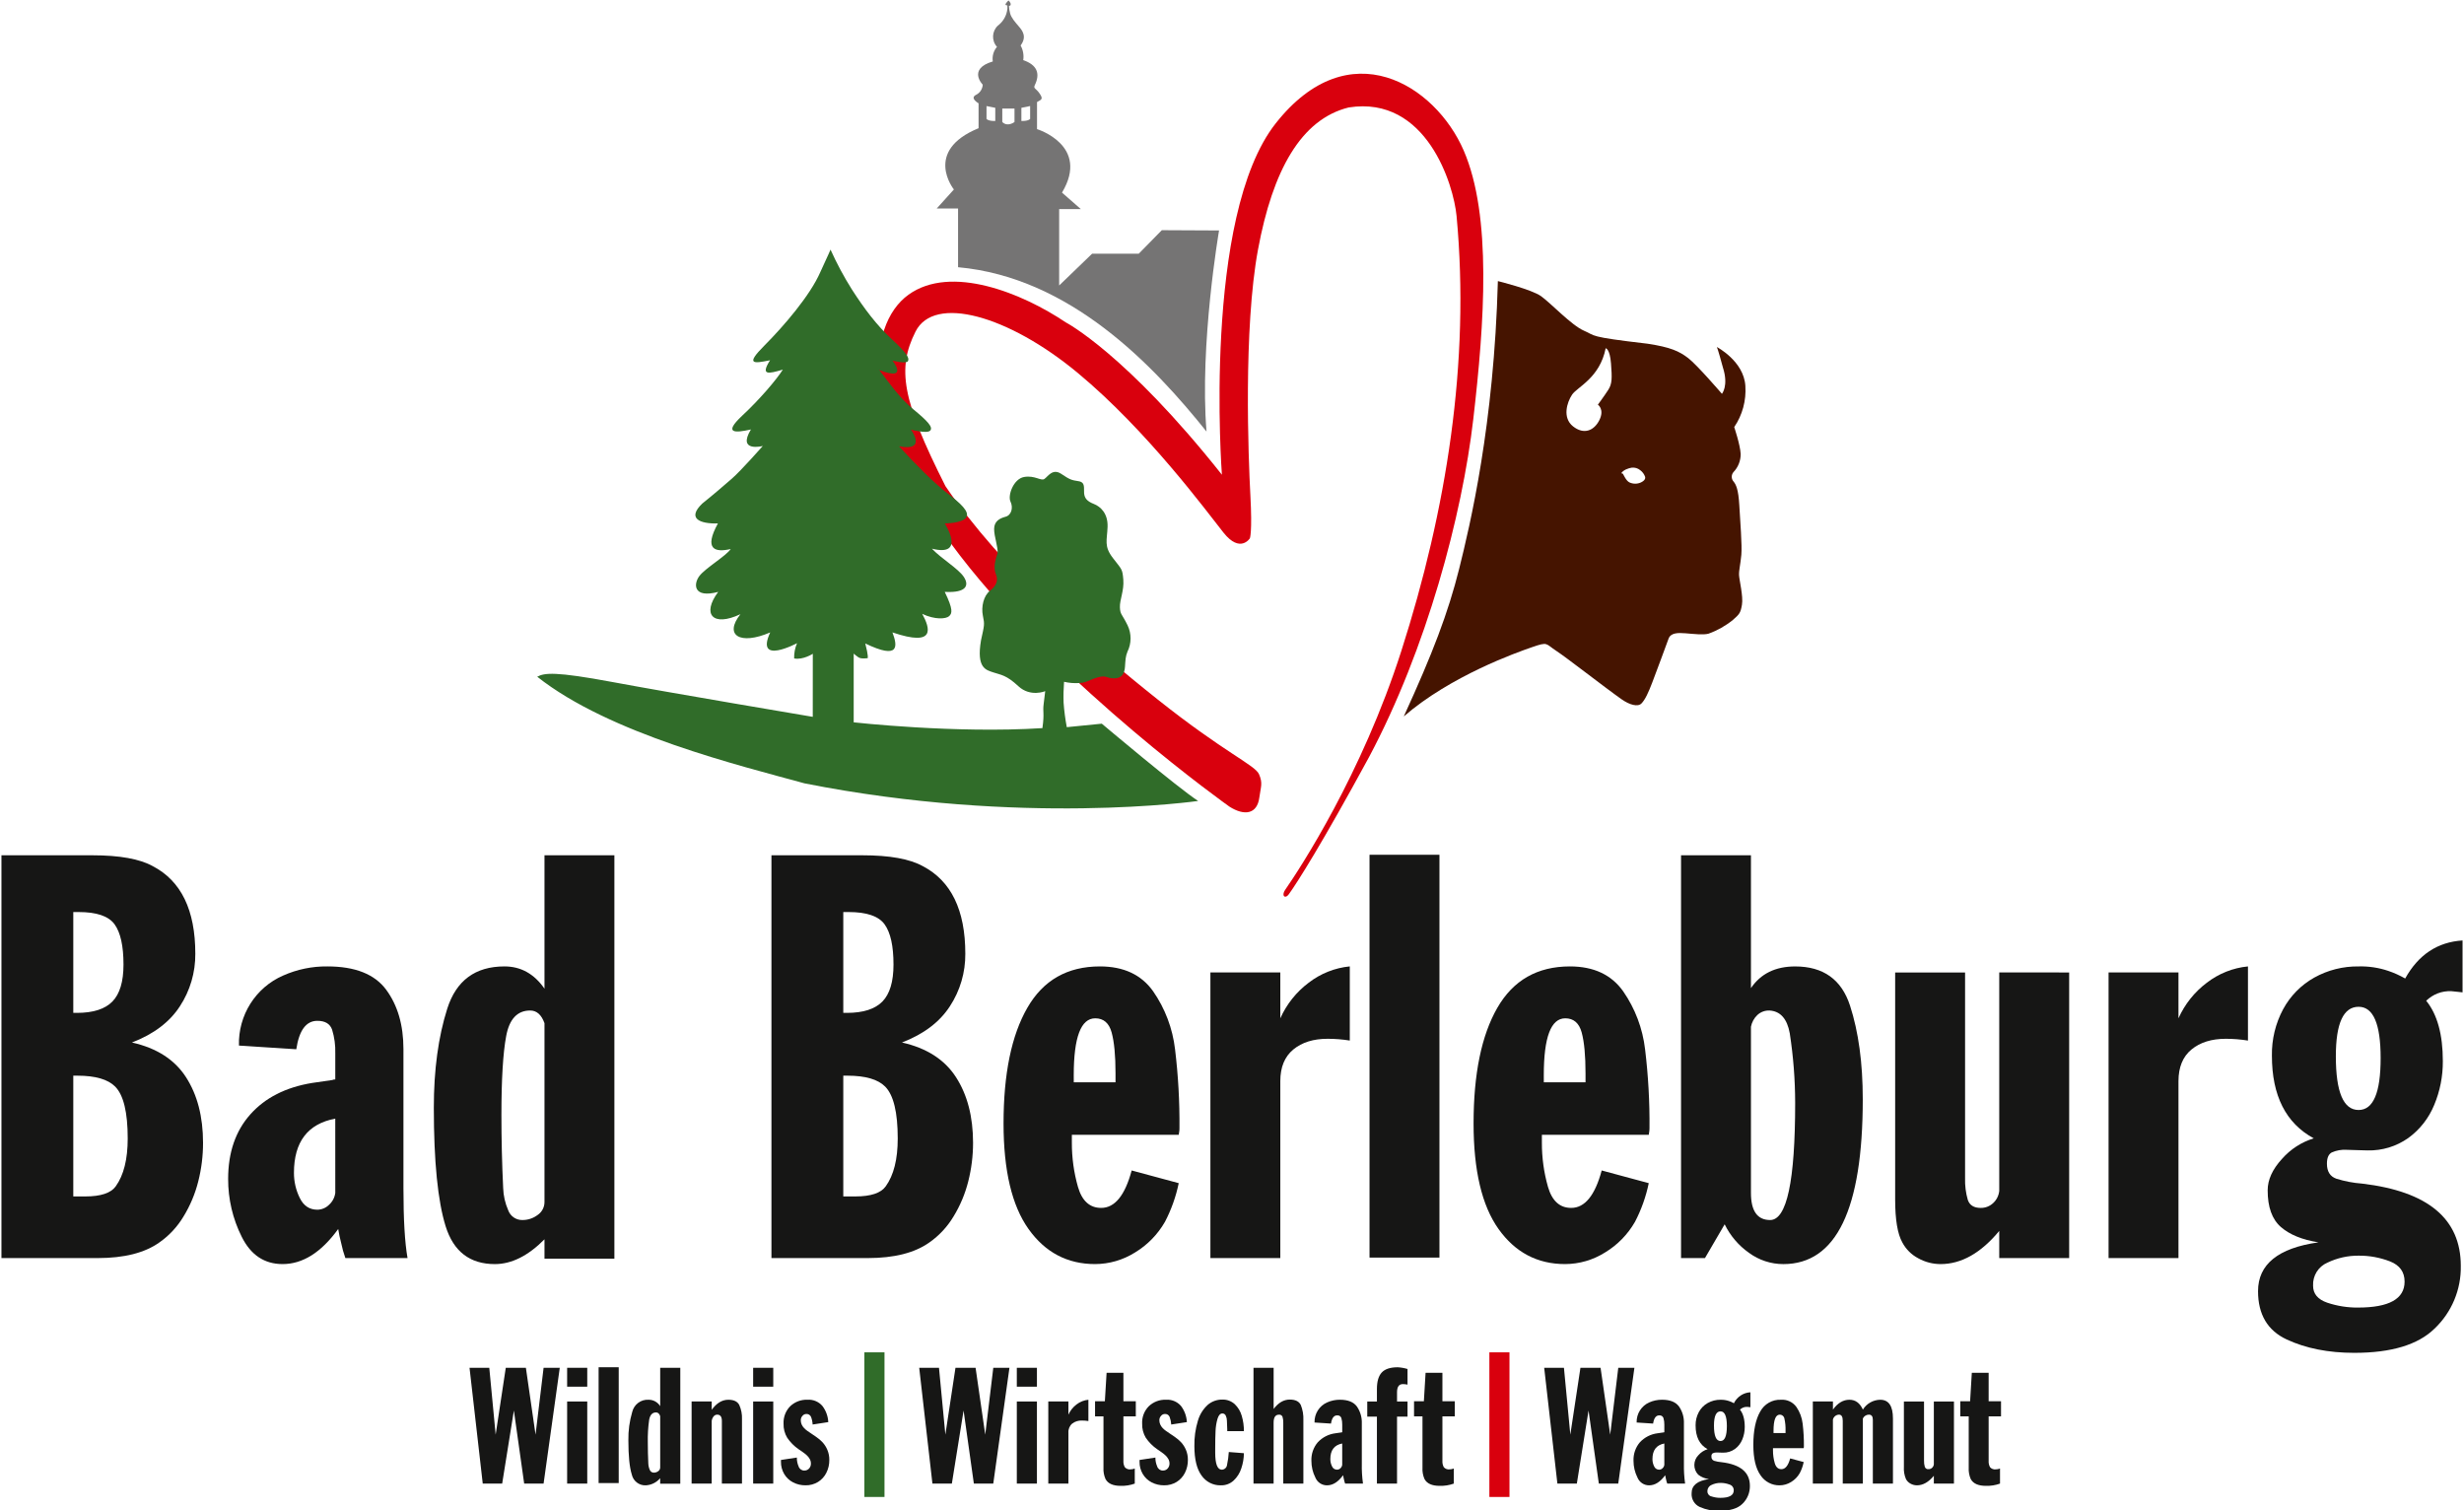 <svg width="124" height="76" xmlns="http://www.w3.org/2000/svg" xmlns:xlink="http://www.w3.org/1999/xlink" xml:space="preserve" overflow="hidden"><defs><clipPath id="clip0"><rect x="72" y="146" width="124" height="76"/></clipPath></defs><g clip-path="url(#clip0)" transform="translate(-72 -146)"><path d="M35.229 96.233C35.12 97.073 34.476 97.167 33.723 96.693 33.723 96.693 25.333 90.806 20.17 84.191 15.007 77.575 15.429 72.719 17.57 71.188 19.71 69.658 23.306 71.112 25.486 72.565 25.486 72.565 28.507 74.114 33.344 80.156 33.344 80.156 32.356 67.288 36.053 62.648 39.749 58.008 44.083 60.736 45.511 63.999 46.939 67.263 46.556 72.591 45.995 77.384 45.434 82.177 43.65 88.83 40.743 94.234 38.364 98.566 37.136 100.475 36.714 101.055 36.58 101.241 36.479 101.163 36.479 101.163 36.479 101.163 36.366 101.069 36.541 100.819 37.275 99.77 40.383 95.086 42.375 88.932 44.644 81.921 45.842 74.553 45.153 67.263 45.009 65.731 43.649 61.245 39.724 61.857 37.327 62.444 35.899 64.987 35.16 68.941 34.421 72.895 34.676 79.321 34.777 81.182 34.878 83.044 34.752 83.323 34.752 83.323 34.752 83.323 34.267 84.089 33.426 83.043 32.585 81.997 29.6 77.97 26.096 75.089 22.591 72.208 18.862 71.18 17.926 73.024 16.99 74.869 17.237 76.415 19.43 80.723 22.286 84.879 26.747 88.703 30.113 91.355 33.478 94.006 35.007 94.618 35.211 95.076 35.415 95.535 35.297 95.707 35.229 96.233" fill="#D9000D" transform="matrix(1 0 0 1.01 100.148 88.932)"/><path d="M41.245 85.447C41.245 85.447 45.096 88.663 46.094 89.297 46.094 89.297 37.2 90.564 26.283 88.42 23.067 87.543 16.463 85.958 12.832 83.107 13.198 82.913 13.734 82.839 16.635 83.375 19.535 83.911 26.699 85.106 26.699 85.106L26.701 81.964C26.701 81.964 26.212 82.282 25.762 82.197 25.754 81.935 25.804 81.675 25.909 81.436 25.909 81.436 23.781 82.561 24.558 80.9 23.027 81.552 22.22 81.04 23.059 79.991 21.661 80.643 21.103 79.991 21.94 78.881 20.674 79.214 20.691 78.484 20.993 78.089 21.296 77.693 22.344 77.087 22.569 76.745 21.785 76.923 21.202 76.776 21.925 75.471 20.993 75.494 20.364 75.214 21.141 74.477 21.708 74.027 22.173 73.63 22.632 73.235 23.09 72.839 24.185 71.611 24.185 71.611 24.185 71.611 22.881 71.945 23.587 70.788 22.779 70.967 22.189 70.998 23.136 70.112 24.014 69.305 24.859 68.326 25.194 67.806 24.472 68.016 24.052 68.117 24.55 67.34 23.703 67.51 23.299 67.565 24.27 66.602 25.24 65.639 26.561 64.117 27.073 62.96 27.524 61.997 27.593 61.827 27.593 61.827 27.906 62.516 28.267 63.183 28.674 63.822 29.295 64.777 29.916 65.593 30.669 66.284 31.422 66.976 31.57 67.216 31.492 67.378 31.415 67.541 30.708 67.355 30.708 67.355 30.708 67.355 31.57 68.404 30.048 67.829 30.569 68.497 31.058 69.211 31.773 69.794 32.487 70.377 32.759 70.672 32.611 70.842 32.462 71.013 31.64 70.796 31.64 70.796 31.64 70.796 32.479 71.898 31.042 71.627 31.842 72.504 32.852 73.498 33.48 73.972 34.109 74.445 34.629 74.896 34.413 75.183 34.196 75.47 33.341 75.47 33.341 75.47 33.341 75.47 34.443 77.155 32.696 76.728 33.162 77.218 34.016 77.716 34.296 78.127 34.576 78.539 34.46 78.942 33.341 78.88 33.776 79.766 33.714 79.952 33.559 80.091 33.403 80.231 32.852 80.278 32.207 79.975 32.596 80.674 32.922 81.645 30.709 80.899 30.965 81.575 31.081 82.281 29.341 81.45 29.512 82.095 29.464 82.181 29.464 82.181 29.464 82.181 29.14 82.236 29 82.142 28.915 82.086 28.835 82.023 28.759 81.956L28.759 85.38C28.759 85.38 33.869 85.947 38.256 85.668 38.366 84.899 38.264 84.876 38.319 84.464 38.373 84.052 38.397 83.827 38.397 83.827 38.397 83.827 37.651 84.138 37.045 83.579 36.44 83.019 36.168 83.019 35.795 82.895 35.423 82.77 34.925 82.693 35.166 81.295 35.337 80.518 35.353 80.51 35.26 80.067 35.167 79.624 35.298 79.074 35.609 78.833 35.92 78.592 36.051 78.328 35.92 78.01 35.789 77.692 35.858 77.373 35.998 76.945 36.036 76.674 35.826 76.132 35.826 75.747 35.826 75.362 36.106 75.214 36.401 75.136 36.697 75.059 36.797 74.685 36.65 74.382 36.502 74.08 36.797 73.249 37.334 73.156 37.87 73.063 38.18 73.365 38.351 73.257 38.523 73.149 38.762 72.706 39.205 73.001 39.648 73.295 39.718 73.311 40.075 73.366 40.431 73.42 40.331 73.715 40.354 73.964 40.377 74.212 40.502 74.367 40.844 74.499 41.185 74.632 41.558 74.973 41.535 75.641 41.512 76.309 41.341 76.596 41.799 77.187 42.256 77.777 42.281 77.723 42.327 78.266 42.374 78.809 42.141 79.276 42.156 79.648 42.171 80.021 42.257 79.966 42.544 80.549 42.744 80.964 42.742 81.448 42.536 81.861 42.436 82.102 42.436 82.273 42.412 82.607 42.389 82.941 42.265 83.189 41.861 83.189 41.457 83.189 41.489 83.011 41.03 83.143 40.572 83.275 40.518 83.399 40.091 83.423 39.84 83.438 39.59 83.416 39.345 83.36 39.318 83.707 39.31 84.054 39.322 84.401 39.352 84.811 39.406 85.218 39.483 85.621Z" fill="#306C29" transform="matrix(1 0 0 1.01 86.203 96.116)"/><path d="M32.016 82.965C31.157 82.366 29.25 80.887 28.709 80.538 28.168 80.188 28.317 80.082 27.511 80.358 26.706 80.633 23.41 81.788 21.046 83.812 22.498 80.675 23.282 78.64 23.833 76.457 24.383 74.274 25.587 69.28 25.781 62.122 25.781 62.122 27.465 62.533 27.949 62.87 28.433 63.208 29.491 64.33 30.11 64.592 30.729 64.853 30.269 64.891 33.316 65.242 34.456 65.414 34.903 65.611 35.362 65.961 35.821 66.312 37.057 67.739 37.057 67.739 37.057 67.739 37.401 67.338 37.108 66.433 36.846 65.476 36.802 65.407 36.802 65.407 36.802 65.407 38.16 66.108 38.236 67.345 38.285 68.072 38.088 68.795 37.675 69.396 37.675 69.396 37.975 70.276 38 70.735 38.003 71.075 37.87 71.403 37.631 71.646 37.52 71.783 37.525 71.981 37.643 72.111 37.765 72.258 37.886 72.501 37.931 73.291 37.975 74.081 38.077 75.285 38.033 75.763 37.989 76.241 37.905 76.535 37.918 76.777 37.931 77.02 38.135 77.835 38.065 78.243 37.995 78.651 37.944 78.715 37.606 79.007 37.239 79.301 36.825 79.532 36.382 79.689 36.127 79.76 35.63 79.703 35.228 79.67 34.827 79.638 34.476 79.645 34.368 79.945 34.259 80.245 33.75 81.608 33.552 82.118 33.355 82.627 33.196 82.972 33.01 83.163 32.825 83.355 32.404 83.234 32.017 82.964M31.988 71.701C32.02 71.692 32.055 71.703 32.077 71.729 32.106 71.772 32.237 72.078 32.404 72.153 32.588 72.237 32.799 72.237 32.982 72.153 33.181 72.057 33.205 71.957 33.195 71.885 33.149 71.748 33.062 71.628 32.944 71.543 32.824 71.445 32.668 71.4 32.514 71.419 32.378 71.438 32.086 71.526 31.988 71.701M29.515 67.781C29.257 68.164 29.017 68.929 29.562 69.359 30.108 69.789 30.623 69.579 30.891 69.044 31.159 68.51 30.814 68.279 30.814 68.279 30.814 68.279 31.149 67.83 31.34 67.534 31.531 67.237 31.532 66.96 31.474 66.224 31.417 65.487 31.206 65.468 31.206 65.468 30.91 66.951 29.773 67.399 29.514 67.782" fill="#451400" transform="matrix(1 0 0 1.01 121.599 97.402)"/><path d="M30.827 70.948C30.827 70.948 29.838 76.631 30.196 80.968 27.522 77.662 23.334 73.284 17.692 72.779L17.692 69.853 16.619 69.853 17.482 68.906C17.482 68.906 15.924 66.99 18.724 65.853L18.724 64.612C18.724 64.612 18.261 64.359 18.598 64.19 18.794 64.095 18.922 63.901 18.934 63.684 18.934 63.684 18.156 62.906 19.44 62.527 19.4 62.265 19.477 61.999 19.651 61.8 19.371 61.496 19.391 61.022 19.695 60.742 19.714 60.725 19.734 60.708 19.755 60.693 19.993 60.494 20.144 60.209 20.174 59.9L20.174 59.734C20.174 59.734 20.036 59.74 20.093 59.648 20.132 59.588 20.178 59.534 20.231 59.487 20.277 59.526 20.312 59.575 20.334 59.631 20.352 59.699 20.334 59.746 20.294 59.751L20.254 59.757C20.259 59.883 20.278 60.008 20.312 60.13 20.369 60.349 20.559 60.561 20.742 60.773 20.926 60.984 21.173 61.289 20.84 61.731 20.964 61.953 21.011 62.209 20.972 62.461 21.661 62.696 21.844 63.121 21.552 63.712 21.472 63.889 21.609 63.85 21.804 64.136 22 64.423 21.867 64.429 21.666 64.55L21.666 65.899C21.666 65.899 24.347 66.709 22.923 69.062L23.871 69.883 22.78 69.883 22.78 73.689 24.439 72.105 26.786 72.105 27.946 70.934ZM19.124 65.392C19.244 65.511 19.565 65.493 19.565 65.493L19.565 64.837C19.377 64.8 19.124 64.75 19.124 64.75ZM21.319 64.749C21.319 64.749 21.066 64.8 20.879 64.837L20.879 65.493C20.879 65.493 21.2 65.511 21.319 65.392ZM19.918 65.544C20.186 65.811 20.532 65.544 20.532 65.544L20.532 64.873 19.918 64.873Z" fill="#757474" transform="matrix(1 0 0 1.01 102.522 85.94)"/><path d="M7.754 87.581 7.754 67.512 12.328 67.512C13.7 67.512 14.715 67.693 15.372 68.055 16.797 68.79 17.51 70.244 17.51 72.418 17.518 73.347 17.248 74.258 16.735 75.033 16.218 75.822 15.414 76.424 14.321 76.84 15.562 77.115 16.468 77.69 17.04 78.567 17.612 79.444 17.898 80.533 17.899 81.836 17.9 82.486 17.819 83.134 17.657 83.764 17.5 84.382 17.25 84.972 16.914 85.513 16.605 86.023 16.192 86.463 15.701 86.802 14.966 87.321 13.932 87.581 12.599 87.581ZM11.369 75.364 11.552 75.364C12.37 75.364 12.965 75.175 13.337 74.799 13.71 74.421 13.896 73.807 13.896 72.955 13.896 72.029 13.746 71.362 13.448 70.953 13.149 70.544 12.546 70.34 11.64 70.34L11.369 70.34ZM11.369 84.51 11.971 84.51C12.754 84.51 13.266 84.341 13.507 84.003 13.908 83.45 14.108 82.657 14.108 81.623 14.108 80.32 13.898 79.458 13.477 79.037 13.114 78.675 12.482 78.494 11.581 78.493L11.369 78.493Z" fill="#161615" transform="matrix(1 0 0 1.01 64.319 120.853)"/><path d="M18.931 83.085 15.802 83.085C15.714 82.842 15.644 82.593 15.592 82.34 15.53 82.109 15.48 81.874 15.442 81.638 14.59 82.804 13.657 83.387 12.643 83.386 11.727 83.386 11.042 82.933 10.586 82.025 10.134 81.132 9.9 80.144 9.903 79.143 9.903 77.826 10.275 76.754 11.02 75.927 11.764 75.1 12.797 74.579 14.12 74.363L15.141 74.216C15.189 74.195 15.242 74.185 15.295 74.187L15.295 72.887C15.307 72.489 15.254 72.091 15.136 71.709 15.031 71.413 14.783 71.265 14.391 71.266 13.828 71.266 13.475 71.738 13.333 72.683L10.447 72.499C10.403 70.991 11.283 69.609 12.669 69.011 13.371 68.702 14.131 68.546 14.898 68.555 16.294 68.555 17.281 68.943 17.858 69.719 18.436 70.495 18.725 71.481 18.725 72.676L18.725 79.596C18.725 81.158 18.794 82.321 18.931 83.085M15.294 76.139C13.908 76.398 13.215 77.299 13.215 78.841 13.214 79.274 13.313 79.701 13.506 80.088 13.699 80.48 13.994 80.676 14.391 80.677 14.615 80.675 14.828 80.585 14.986 80.427 15.156 80.274 15.265 80.065 15.295 79.839Z" fill="#161615" transform="matrix(1 0 0 1.01 73.578 125.392)"/><path d="M20.939 87.61 17.421 87.61 17.421 86.647C16.598 87.47 15.766 87.882 14.923 87.882 13.669 87.882 12.844 87.255 12.448 86.001 12.052 84.747 11.853 82.776 11.852 80.087 11.852 78.202 12.078 76.558 12.528 75.155 12.979 73.752 13.939 73.05 15.408 73.05 16.231 73.05 16.902 73.42 17.421 74.159L17.421 67.511 20.939 67.511ZM17.421 75.879C17.269 75.458 17.029 75.247 16.701 75.247 16.055 75.247 15.652 75.672 15.493 76.522 15.333 77.371 15.254 78.68 15.254 80.448 15.254 81.673 15.283 82.887 15.342 84.092 15.354 84.473 15.441 84.849 15.595 85.198 15.703 85.495 15.988 85.691 16.304 85.686 16.583 85.689 16.856 85.6 17.079 85.432 17.295 85.287 17.424 85.043 17.421 84.782L17.421 75.879Z" fill="#161615" transform="matrix(1 0 0 1.01 81.98 120.852)"/><path d="M15.052 87.581 15.052 67.512 19.626 67.512C20.999 67.512 22.014 67.693 22.671 68.055 24.095 68.79 24.808 70.244 24.808 72.418 24.816 73.347 24.546 74.258 24.033 75.033 23.517 75.822 22.712 76.424 21.62 76.84 22.86 77.115 23.766 77.69 24.338 78.567 24.91 79.444 25.197 80.533 25.198 81.836 25.198 82.486 25.117 83.134 24.955 83.764 24.798 84.382 24.548 84.972 24.212 85.513 23.903 86.023 23.49 86.463 23 86.802 22.265 87.321 21.23 87.581 19.897 87.581ZM18.667 75.364 18.851 75.364C19.668 75.364 20.263 75.175 20.636 74.799 21.008 74.421 21.194 73.807 21.194 72.955 21.194 72.029 21.045 71.362 20.746 70.953 20.447 70.544 19.845 70.34 18.939 70.34L18.667 70.34ZM18.667 84.51 19.27 84.51C20.052 84.51 20.564 84.341 20.805 84.003 21.206 83.45 21.407 82.657 21.407 81.623 21.407 80.32 21.196 79.458 20.775 79.037 20.413 78.675 19.781 78.494 18.879 78.493L18.667 78.493Z" fill="#161615" transform="matrix(1 0 0 1.01 95.771 120.853)"/><path d="M23.7 78.722 26.068 79.354C25.928 80.024 25.696 80.672 25.377 81.278 25.013 81.907 24.495 82.433 23.872 82.806 23.268 83.183 22.571 83.384 21.858 83.386 20.463 83.386 19.346 82.803 18.509 81.638 17.671 80.473 17.252 78.719 17.252 76.378 17.252 73.91 17.651 71.989 18.45 70.616 19.248 69.243 20.465 68.555 22.102 68.555 23.296 68.555 24.189 68.968 24.779 69.793 25.382 70.652 25.762 71.648 25.884 72.691 26.043 73.992 26.116 75.302 26.105 76.614 26.106 76.679 26.101 76.744 26.09 76.808 26.081 76.865 26.073 76.91 26.068 76.944L20.69 76.944 20.69 77.341C20.688 78.082 20.79 78.821 20.995 79.534 21.198 80.237 21.589 80.588 22.166 80.587 22.851 80.587 23.363 79.965 23.7 78.722M20.786 74.329 22.887 74.329 22.887 73.881C22.887 72.994 22.822 72.316 22.692 71.846 22.562 71.376 22.287 71.141 21.866 71.141 21.146 71.141 20.786 72.083 20.785 73.969Z" fill="#161615" transform="matrix(1 0 0 1.01 105.251 125.392)"/><path d="M19.213 83.085 19.213 68.855 22.731 68.855 22.731 71.14C23.048 70.438 23.539 69.828 24.157 69.369 24.758 68.909 25.475 68.627 26.228 68.554L26.228 72.249C25.859 72.19 25.486 72.161 25.112 72.161 24.397 72.161 23.821 72.338 23.386 72.694 22.95 73.05 22.732 73.575 22.731 74.269L22.731 83.085Z" fill="#161615" transform="matrix(1 0 0 1.01 113.7 125.392)"/><path d="M0 0 3.519 0 3.519 20.07 5.21757e-08 20.07Z" fill="#161615" transform="matrix(1 0 0 1.01 140.921 189.014)"/><path d="M28.155 78.722 30.523 79.354C30.383 80.024 30.151 80.672 29.832 81.278 29.468 81.907 28.95 82.433 28.326 82.806 27.723 83.183 27.025 83.384 26.313 83.386 24.917 83.386 23.801 82.803 22.963 81.638 22.125 80.473 21.707 78.719 21.707 76.378 21.707 73.91 22.106 71.989 22.904 70.616 23.703 69.243 24.92 68.555 26.556 68.555 27.751 68.555 28.643 68.968 29.234 69.793 29.837 70.652 30.217 71.648 30.339 72.691 30.498 73.992 30.572 75.302 30.56 76.614 30.56 76.679 30.555 76.744 30.545 76.808 30.535 76.865 30.529 76.91 30.523 76.944L25.145 76.944 25.145 77.341C25.143 78.082 25.245 78.821 25.45 79.534 25.654 80.237 26.044 80.588 26.621 80.587 27.306 80.587 27.818 79.965 28.155 78.722M25.242 74.329 27.341 74.329 27.341 73.881C27.341 72.994 27.277 72.316 27.148 71.846 27.018 71.376 26.743 71.141 26.321 71.141 25.601 71.141 25.241 72.083 25.241 73.969Z" fill="#161615" transform="matrix(1 0 0 1.01 124.45 125.392)"/><path d="M23.674 87.581 23.674 67.512 27.192 67.512 27.192 74.13C27.684 73.41 28.426 73.05 29.417 73.05 30.831 73.05 31.751 73.701 32.178 75.003 32.606 76.306 32.819 77.861 32.819 79.669 32.819 85.144 31.487 87.881 28.823 87.881 28.201 87.882 27.595 87.685 27.092 87.319 26.571 86.956 26.15 86.468 25.869 85.898L24.878 87.581ZM27.192 76.055 27.192 84.334C27.192 85.235 27.514 85.685 28.158 85.685 28.998 85.685 29.418 83.739 29.417 79.846 29.415 78.687 29.324 77.53 29.146 76.385 29.014 75.656 28.672 75.276 28.122 75.246 27.897 75.239 27.679 75.319 27.514 75.471 27.349 75.627 27.236 75.831 27.192 76.055" fill="#161615" transform="matrix(1 0 0 1.01 132.924 120.853)"/><path d="M34.46 68.612 34.46 82.841 30.941 82.841 30.941 81.49C30.02 82.591 29.036 83.142 27.988 83.142 27.595 83.141 27.208 83.042 26.864 82.852 26.523 82.675 26.244 82.4 26.063 82.062 25.823 81.636 25.703 80.924 25.703 79.924L25.703 68.612 29.222 68.612 29.222 78.866C29.211 79.229 29.257 79.591 29.358 79.939 29.448 80.209 29.665 80.343 30.008 80.343 30.241 80.347 30.466 80.26 30.636 80.101 30.808 79.944 30.916 79.73 30.941 79.498L30.941 68.611Z" fill="#161615" transform="matrix(1 0 0 1.01 141.67 125.639)"/><path d="M27.726 83.085 27.726 68.855 31.244 68.855 31.244 71.14C31.561 70.438 32.052 69.828 32.67 69.369 33.271 68.91 33.988 68.627 34.741 68.555L34.741 72.25C34.372 72.191 33.999 72.161 33.625 72.161 32.909 72.161 32.334 72.339 31.898 72.695 31.463 73.05 31.245 73.575 31.244 74.269L31.244 83.085Z" fill="#161615" transform="matrix(1 0 0 1.01 150.387 125.392)"/><path d="M31.948 78.172C30.543 77.418 29.84 76.045 29.84 74.053 29.826 73.245 30.02 72.447 30.405 71.737 30.767 71.074 31.31 70.528 31.971 70.162 32.654 69.786 33.423 69.594 34.204 69.605 34.711 69.591 35.217 69.667 35.698 69.828 35.993 69.927 36.277 70.054 36.547 70.207 37.213 69.021 38.175 68.389 39.434 68.311L39.434 70.897C39.409 70.897 39.316 70.887 39.155 70.867 38.994 70.848 38.898 70.838 38.868 70.838 38.399 70.817 37.943 70.99 37.605 71.315 38.163 71.996 38.442 72.999 38.442 74.324 38.447 75.073 38.3 75.814 38.009 76.504 37.738 77.162 37.288 77.731 36.712 78.148 36.11 78.572 35.388 78.791 34.651 78.772 34.514 78.772 34.328 78.767 34.093 78.757 33.858 78.747 33.694 78.742 33.601 78.742 33.343 78.725 33.085 78.771 32.848 78.875 32.689 78.963 32.609 79.15 32.609 79.433 32.609 79.821 32.766 80.069 33.079 80.18 33.502 80.311 33.938 80.394 34.38 80.426 37.69 80.813 39.345 82.178 39.346 84.521 39.368 85.705 38.887 86.843 38.023 87.652 37.194 88.456 35.849 88.858 33.986 88.858 32.682 88.858 31.549 88.636 30.586 88.192 29.623 87.749 29.142 86.947 29.142 85.785 29.142 84.447 30.156 83.636 32.183 83.352 31.365 83.225 30.735 82.97 30.291 82.588 29.848 82.206 29.626 81.596 29.627 80.758 29.627 80.234 29.867 79.714 30.346 79.196 30.775 78.712 31.329 78.357 31.948 78.17M31.912 85.515C31.912 85.916 32.15 86.198 32.627 86.36 33.126 86.525 33.649 86.607 34.174 86.602 35.736 86.602 36.517 86.171 36.517 85.309 36.517 84.829 36.274 84.494 35.787 84.303 35.282 84.109 34.745 84.011 34.203 84.016 33.663 84.012 33.128 84.13 32.639 84.362 32.177 84.555 31.887 85.016 31.912 85.515M33.058 74.084C33.058 75.867 33.44 76.758 34.203 76.758 34.943 76.758 35.312 75.896 35.312 74.172 35.312 72.469 34.943 71.616 34.203 71.616 33.439 71.616 33.057 72.439 33.058 74.084" fill="#161615" transform="matrix(1 0 0 1.01 156.493 124.332)"/><path d="M16.732 72.323 15.918 78.092 14.941 78.092 14.423 74.451 13.834 78.092 12.856 78.092 12.191 72.323 13.185 72.323 13.506 75.653 14.015 72.323 15.027 72.323 15.513 75.653 15.918 72.323Z" fill="#161615" transform="matrix(1 0 0 1.01 83.438 141.785)"/><path d="M13.116 72.323 14.128 72.323 14.128 73.264 13.116 73.264ZM13.116 74.002 14.128 74.002 14.128 78.092 13.116 78.092Z" fill="#161615" transform="matrix(1 0 0 1.01 87.425 141.785)"/><path d="M0 0 1.012 0 1.012 5.77-1.25222e-08 5.77Z" fill="#161615" transform="matrix(1 0 0 1.01 102.125 214.804)"/><path d="M16.308 78.1 15.296 78.1 15.296 77.824C15.115 78.034 14.856 78.163 14.578 78.179 14.241 78.197 13.94 77.968 13.867 77.638 13.753 77.278 13.696 76.711 13.696 75.938 13.687 75.458 13.753 74.98 13.89 74.52 13.982 74.144 14.332 73.889 14.718 73.915 14.953 73.914 15.172 74.035 15.297 74.234L15.297 72.323 16.309 72.323ZM15.296 74.728C15.253 74.607 15.184 74.546 15.089 74.546 14.903 74.546 14.788 74.668 14.742 74.912 14.688 75.286 14.665 75.664 14.674 76.042 14.674 76.394 14.682 76.743 14.699 77.089 14.703 77.198 14.728 77.306 14.772 77.407 14.803 77.492 14.885 77.549 14.976 77.547 15.056 77.548 15.134 77.522 15.199 77.474 15.261 77.432 15.297 77.362 15.297 77.288L15.297 74.728Z" fill="#161615" transform="matrix(1 0 0 1.01 89.927 141.785)"/><path d="M14.296 76.799 14.296 72.709 15.308 72.709 15.308 73.123C15.553 72.789 15.833 72.622 16.148 72.623 16.422 72.623 16.603 72.709 16.694 72.882 16.795 73.104 16.842 73.347 16.831 73.591L16.831 76.799 15.819 76.799 15.819 73.676C15.819 73.469 15.741 73.366 15.584 73.365 15.511 73.365 15.441 73.4 15.398 73.46 15.349 73.522 15.318 73.597 15.307 73.676L15.307 76.799Z" fill="#161615" transform="matrix(1 0 0 1.01 92.509 143.09)"/><path d="M14.879 72.323 15.891 72.323 15.891 73.264 14.879 73.264ZM14.879 74.002 15.891 74.002 15.891 78.092 14.879 78.092Z" fill="#161615" transform="matrix(1 0 0 1.01 95.023 141.785)"/><path d="M15.143 75.623 15.941 75.503C15.939 75.656 15.97 75.808 16.032 75.948 16.072 76.069 16.185 76.151 16.312 76.151 16.406 76.155 16.496 76.117 16.559 76.048 16.619 75.981 16.652 75.894 16.65 75.805 16.651 75.725 16.631 75.646 16.592 75.577 16.552 75.505 16.499 75.44 16.437 75.385 16.37 75.325 16.299 75.269 16.224 75.219 16.146 75.167 16.081 75.123 16.027 75.086 15.804 74.933 15.611 74.74 15.458 74.517 15.33 74.306 15.265 74.062 15.273 73.815 15.258 73.49 15.38 73.174 15.609 72.945 15.844 72.725 16.156 72.609 16.477 72.622 16.759 72.603 17.034 72.714 17.222 72.925 17.404 73.158 17.509 73.442 17.524 73.737L16.737 73.857C16.73 73.728 16.703 73.6 16.657 73.478 16.615 73.38 16.514 73.32 16.408 73.332 16.337 73.335 16.271 73.369 16.226 73.424 16.17 73.482 16.139 73.561 16.14 73.642 16.139 73.717 16.155 73.791 16.186 73.86 16.216 73.925 16.257 73.984 16.308 74.035 16.357 74.087 16.412 74.133 16.471 74.174 16.53 74.215 16.596 74.259 16.668 74.307 16.709 74.334 16.789 74.388 16.91 74.47 17.029 74.549 17.138 74.641 17.236 74.744 17.337 74.854 17.419 74.981 17.477 75.118 17.545 75.278 17.579 75.45 17.576 75.623 17.579 75.845 17.528 76.064 17.427 76.263 17.333 76.45 17.188 76.608 17.009 76.718 16.82 76.832 16.602 76.89 16.382 76.886 16.163 76.889 15.947 76.839 15.753 76.74 15.568 76.646 15.413 76.502 15.307 76.325 15.195 76.139 15.139 75.926 15.143 75.71Z" fill="#161615" transform="matrix(1 0 0 1.01 96.159 143.09)"/><path d="M0 0 1.012 0 1.012 7.206-1.25222e-08 7.206Z" fill="#306C29" transform="matrix(1 0 0 1.01 115.5 214.053)"/><path d="M20.994 72.323 20.18 78.092 19.203 78.092 18.686 74.451 18.096 78.092 17.118 78.092 16.453 72.323 17.448 72.323 17.769 75.653 18.278 72.323 19.29 72.323 19.776 75.653 20.181 72.323Z" fill="#161615" transform="matrix(1 0 0 1.01 101.806 141.785)"/><path d="M17.378 72.323 18.39 72.323 18.39 73.264 17.378 73.264ZM17.378 74.002 18.39 74.002 18.39 78.092 17.378 78.092Z" fill="#161615" transform="matrix(1 0 0 1.01 105.793 141.785)"/><path d="M17.676 76.799 17.676 72.709 18.689 72.709 18.689 73.365C18.779 73.164 18.92 72.989 19.098 72.856 19.271 72.724 19.477 72.643 19.694 72.623L19.694 73.684C19.587 73.667 19.48 73.659 19.373 73.659 19.195 73.65 19.019 73.704 18.877 73.812 18.746 73.925 18.677 74.093 18.689 74.265L18.689 76.799Z" fill="#161615" transform="matrix(1 0 0 1.01 107.079 143.09)"/><path d="M19.547 74.539 19.547 76.754C19.54 76.864 19.564 76.974 19.617 77.071 19.69 77.154 19.801 77.195 19.91 77.179 19.982 77.178 20.053 77.164 20.119 77.137L20.119 77.889C19.892 77.97 19.651 78.008 19.41 78.001 19.026 78.001 18.772 77.889 18.648 77.665 18.568 77.485 18.532 77.289 18.544 77.093L18.544 74.539 18.12 74.539 18.12 73.787 18.614 73.787 18.701 72.369 19.547 72.369 19.547 73.787 20.171 73.787 20.171 74.539Z" fill="#161615" transform="matrix(1 0 0 1.01 108.988 141.991)"/><path d="M18.541 75.623 19.339 75.503C19.337 75.656 19.368 75.808 19.43 75.948 19.47 76.069 19.584 76.151 19.711 76.151 19.804 76.155 19.895 76.117 19.957 76.048 20.017 75.981 20.05 75.894 20.049 75.805 20.05 75.725 20.03 75.646 19.991 75.577 19.95 75.505 19.898 75.44 19.836 75.385 19.769 75.325 19.697 75.269 19.622 75.219 19.545 75.167 19.479 75.123 19.426 75.086 19.203 74.933 19.009 74.74 18.856 74.517 18.728 74.306 18.664 74.062 18.672 73.815 18.656 73.49 18.778 73.174 19.008 72.945 19.242 72.725 19.555 72.609 19.875 72.622 20.157 72.603 20.432 72.714 20.621 72.925 20.802 73.158 20.908 73.442 20.923 73.737L20.136 73.857C20.128 73.728 20.101 73.6 20.055 73.478 20.014 73.38 19.913 73.32 19.806 73.332 19.735 73.335 19.669 73.369 19.625 73.424 19.568 73.482 19.537 73.561 19.538 73.642 19.537 73.717 19.553 73.791 19.585 73.86 19.615 73.925 19.656 73.984 19.706 74.035 19.756 74.087 19.811 74.133 19.869 74.174 19.929 74.215 19.994 74.259 20.066 74.307 20.107 74.334 20.188 74.388 20.309 74.47 20.427 74.549 20.536 74.641 20.634 74.744 20.736 74.854 20.817 74.981 20.876 75.118 20.944 75.278 20.977 75.45 20.974 75.623 20.977 75.845 20.926 76.064 20.826 76.263 20.731 76.45 20.587 76.608 20.408 76.718 20.219 76.832 20.001 76.89 19.78 76.886 19.562 76.889 19.346 76.839 19.151 76.74 18.966 76.646 18.812 76.502 18.705 76.325 18.594 76.139 18.537 75.926 18.541 75.71Z" fill="#161615" transform="matrix(1 0 0 1.01 110.806 143.09)"/><path d="M20.793 75.234 21.553 75.293C21.55 75.552 21.506 75.808 21.421 76.053 21.346 76.285 21.212 76.493 21.032 76.659 20.858 76.816 20.629 76.9 20.393 76.894 20.009 76.904 19.644 76.721 19.422 76.406 19.182 76.081 19.062 75.594 19.061 74.946 19.052 74.516 19.111 74.087 19.238 73.675 19.326 73.372 19.497 73.099 19.731 72.886 19.935 72.712 20.195 72.618 20.464 72.621 20.695 72.613 20.921 72.695 21.093 72.85 21.262 73.01 21.384 73.214 21.447 73.439 21.519 73.684 21.555 73.939 21.553 74.195L20.715 74.195 20.715 74.109 20.698 73.676C20.698 73.59 20.68 73.506 20.643 73.428 20.616 73.358 20.547 73.311 20.472 73.312 20.362 73.312 20.28 73.4 20.226 73.575 20.167 73.775 20.134 73.983 20.126 74.192 20.114 74.429 20.109 74.725 20.109 75.078L20.109 75.268C20.109 75.82 20.216 76.102 20.43 76.114 20.571 76.118 20.691 76.013 20.705 75.873 20.751 75.662 20.78 75.448 20.793 75.234" fill="#161615" transform="matrix(1 0 0 1.01 113.046 143.083)"/><path d="M19.621 78.092 19.621 72.323 20.634 72.323 20.634 74.373C20.872 74.062 21.143 73.906 21.447 73.906 21.731 73.906 21.916 73.998 22.003 74.181 22.098 74.418 22.142 74.672 22.131 74.927L22.131 78.092 21.119 78.092 21.119 75.056C21.122 74.958 21.11 74.861 21.082 74.767 21.054 74.693 20.979 74.648 20.901 74.659 20.723 74.659 20.633 74.792 20.633 75.055L20.633 78.092Z" fill="#161615" transform="matrix(1 0 0 1.01 115.461 141.785)"/><path d="M22.767 76.8 21.867 76.8C21.841 76.731 21.821 76.659 21.806 76.586 21.788 76.52 21.774 76.452 21.763 76.384 21.518 76.719 21.25 76.886 20.958 76.887 20.699 76.89 20.465 76.735 20.367 76.495 20.237 76.239 20.169 75.955 20.17 75.667 20.156 75.329 20.271 74.998 20.491 74.742 20.727 74.493 21.042 74.334 21.383 74.293L21.676 74.251C21.69 74.244 21.705 74.241 21.721 74.242L21.721 73.868C21.724 73.754 21.709 73.639 21.676 73.529 21.642 73.442 21.553 73.389 21.461 73.402 21.299 73.402 21.198 73.538 21.156 73.81L20.327 73.757C20.314 73.323 20.567 72.926 20.965 72.754 21.167 72.665 21.386 72.62 21.606 72.622 22.008 72.622 22.291 72.734 22.458 72.957 22.631 73.205 22.719 73.504 22.707 73.807L22.707 75.796C22.699 76.132 22.719 76.468 22.766 76.8M21.72 74.803C21.322 74.878 21.122 75.137 21.123 75.579 21.122 75.704 21.151 75.827 21.206 75.938 21.248 76.042 21.349 76.109 21.46 76.107 21.525 76.107 21.587 76.081 21.632 76.035 21.68 75.991 21.712 75.931 21.72 75.866Z" fill="#161615" transform="matrix(1 0 0 1.01 117.826 143.09)"/><path d="M22.197 74.774 22.197 78.112 21.185 78.112 21.185 74.774 20.699 74.774 20.699 74.022 21.185 74.022 21.185 73.398C21.185 73.025 21.266 72.752 21.427 72.578 21.589 72.404 21.857 72.317 22.231 72.317 22.398 72.326 22.564 72.355 22.725 72.403L22.725 73.181C22.648 73.164 22.569 73.155 22.49 73.155 22.295 73.155 22.197 73.291 22.197 73.563L22.197 74.022 22.725 74.022 22.725 74.774Z" fill="#161615" transform="matrix(1 0 0 1.01 120.108 141.765)"/><path d="M22.571 74.539 22.571 76.754C22.564 76.864 22.588 76.974 22.64 77.071 22.714 77.154 22.824 77.195 22.934 77.179 23.006 77.178 23.076 77.164 23.143 77.137L23.143 77.889C22.916 77.97 22.675 78.008 22.433 78.001 22.049 78.001 21.795 77.889 21.671 77.665 21.591 77.485 21.556 77.289 21.568 77.093L21.568 74.539 21.143 74.539 21.143 73.787 21.638 73.787 21.724 72.369 22.571 72.369 22.571 73.787 23.194 73.787 23.194 74.539Z" fill="#161615" transform="matrix(1 0 0 1.01 122.018 141.991)"/><path d="M0 0 1.012 0 1.012 7.206-1.25222e-08 7.206Z" fill="#D9000D" transform="matrix(1 0 0 1.01 146.952 214.053)"/><path d="M26.917 72.323 26.104 78.092 25.127 78.092 24.609 74.451 24.02 78.092 23.041 78.092 22.377 72.323 23.371 72.323 23.692 75.653 24.201 72.323 25.214 72.323 25.699 75.653 26.105 72.323Z" fill="#161615" transform="matrix(1 0 0 1.01 127.334 141.785)"/><path d="M25.819 76.8 24.92 76.8C24.894 76.731 24.874 76.659 24.859 76.586 24.841 76.52 24.827 76.452 24.816 76.384 24.571 76.719 24.303 76.886 24.011 76.887 23.752 76.89 23.518 76.735 23.42 76.495 23.29 76.239 23.222 75.955 23.223 75.667 23.209 75.329 23.324 74.998 23.544 74.742 23.78 74.493 24.095 74.334 24.436 74.293L24.729 74.251C24.743 74.244 24.758 74.241 24.774 74.242L24.774 73.868C24.777 73.754 24.762 73.639 24.728 73.529 24.695 73.442 24.606 73.389 24.514 73.402 24.352 73.402 24.251 73.538 24.209 73.81L23.38 73.757C23.367 73.323 23.62 72.926 24.018 72.754 24.221 72.665 24.439 72.62 24.66 72.622 25.061 72.622 25.345 72.734 25.511 72.957 25.685 73.205 25.772 73.504 25.76 73.807L25.76 75.796C25.753 76.132 25.772 76.468 25.819 76.8M24.774 74.803C24.375 74.878 24.176 75.137 24.176 75.579 24.175 75.704 24.204 75.827 24.259 75.938 24.301 76.042 24.402 76.109 24.514 76.107 24.578 76.107 24.64 76.081 24.685 76.035 24.734 75.991 24.765 75.931 24.774 75.866Z" fill="#161615" transform="matrix(1 0 0 1.01 130.983 143.09)"/><path d="M24.581 75.388C24.176 75.171 23.974 74.776 23.974 74.203 23.97 73.971 24.026 73.742 24.137 73.537 24.241 73.347 24.397 73.19 24.587 73.085 24.784 72.977 25.005 72.921 25.229 72.924 25.375 72.921 25.52 72.943 25.659 72.989 25.743 73.017 25.825 73.053 25.902 73.097 26.06 72.779 26.377 72.57 26.732 72.552L26.732 73.296C26.726 73.296 26.699 73.293 26.652 73.287 26.606 73.281 26.578 73.279 26.57 73.279 26.435 73.273 26.304 73.323 26.207 73.416 26.367 73.612 26.448 73.9 26.448 74.281 26.449 74.496 26.407 74.71 26.323 74.908 26.245 75.097 26.116 75.26 25.95 75.38 25.777 75.502 25.569 75.565 25.358 75.56 25.318 75.56 25.265 75.558 25.197 75.556 25.13 75.553 25.082 75.551 25.056 75.551 24.982 75.546 24.907 75.559 24.839 75.589 24.788 75.626 24.762 75.688 24.771 75.75 24.76 75.844 24.816 75.934 24.906 75.965 25.028 76.002 25.153 76.026 25.28 76.035 26.231 76.147 26.707 76.539 26.707 77.212 26.713 77.552 26.575 77.88 26.327 78.113 26.089 78.344 25.702 78.459 25.167 78.459 24.831 78.467 24.497 78.402 24.189 78.268 23.917 78.149 23.751 77.871 23.774 77.576 23.774 77.191 24.065 76.958 24.648 76.876 24.45 76.855 24.261 76.779 24.104 76.656 23.841 76.382 23.848 75.947 24.12 75.681 24.243 75.542 24.402 75.44 24.581 75.387M24.57 77.498C24.572 77.617 24.658 77.719 24.776 77.741 24.919 77.788 25.069 77.812 25.22 77.811 25.67 77.811 25.894 77.687 25.894 77.439 25.898 77.306 25.812 77.187 25.684 77.149 25.539 77.094 25.384 77.066 25.229 77.067 25.073 77.066 24.919 77.1 24.779 77.167 24.646 77.222 24.562 77.354 24.57 77.498M24.899 74.212C24.899 74.725 25.009 74.981 25.229 74.981 25.441 74.981 25.547 74.733 25.548 74.237 25.548 73.747 25.442 73.502 25.229 73.502 25.009 73.502 24.899 73.739 24.899 74.212" fill="#161615" transform="matrix(1 0 0 1.01 133.356 142.786)"/><path d="M26.213 75.546 26.893 75.727C26.853 75.92 26.787 76.106 26.695 76.28 26.59 76.461 26.441 76.612 26.262 76.72 26.088 76.828 25.888 76.886 25.684 76.887 25.298 76.895 24.934 76.705 24.72 76.384 24.48 76.049 24.359 75.545 24.359 74.871 24.359 74.162 24.474 73.61 24.703 73.215 24.911 72.832 25.319 72.602 25.753 72.623 26.054 72.602 26.344 72.736 26.523 72.978 26.696 73.225 26.805 73.511 26.84 73.811 26.886 74.185 26.907 74.562 26.904 74.939 26.904 74.958 26.903 74.977 26.9 74.996L26.893 75.034 25.348 75.034 25.348 75.148C25.347 75.362 25.377 75.574 25.436 75.779 25.494 75.981 25.606 76.082 25.772 76.082 25.969 76.082 26.116 75.903 26.213 75.545M25.375 74.282 25.98 74.282 25.98 74.154C25.986 73.957 25.967 73.761 25.924 73.569 25.907 73.451 25.805 73.364 25.686 73.366 25.478 73.366 25.375 73.637 25.375 74.179Z" fill="#161615" transform="matrix(1 0 0 1.01 135.877 143.09)"/><path d="M24.923 76.799 24.923 72.709 25.935 72.709 25.935 73.114C26.173 72.786 26.45 72.622 26.767 72.623 27.068 72.623 27.293 72.786 27.441 73.114 27.63 72.813 27.959 72.628 28.315 72.623 28.742 72.623 28.955 72.933 28.955 73.556L28.955 76.799 27.943 76.799 27.943 73.617C27.943 73.45 27.876 73.365 27.742 73.365 27.613 73.367 27.497 73.44 27.441 73.556L27.441 76.799 26.429 76.799 26.429 73.667C26.429 73.466 26.365 73.365 26.238 73.365 26.094 73.37 25.97 73.469 25.934 73.608L25.934 76.799Z" fill="#161615" transform="matrix(1 0 0 1.01 138.307 143.09)"/><path d="M28.304 72.639 28.304 76.73 27.292 76.73 27.292 76.341C27.027 76.658 26.744 76.816 26.443 76.816 26.33 76.816 26.218 76.788 26.119 76.733 26.022 76.682 25.941 76.603 25.889 76.506 25.806 76.312 25.771 76.102 25.785 75.892L25.785 72.639 26.798 72.639 26.798 75.587C26.794 75.691 26.808 75.795 26.837 75.895 26.864 75.974 26.942 76.022 27.024 76.011 27.091 76.013 27.155 75.988 27.204 75.943 27.254 75.897 27.285 75.836 27.292 75.769L27.292 72.639Z" fill="#161615" transform="matrix(1 0 0 1.01 142.028 143.161)"/><path d="M27.748 74.539 27.748 76.754C27.741 76.864 27.765 76.974 27.818 77.071 27.891 77.154 28.002 77.195 28.111 77.179 28.183 77.178 28.254 77.164 28.32 77.137L28.32 77.889C28.093 77.97 27.852 78.008 27.611 78.001 27.227 78.001 26.973 77.889 26.848 77.665 26.769 77.485 26.733 77.289 26.745 77.093L26.745 74.539 26.32 74.539 26.32 73.787 26.815 73.787 26.901 72.369 27.748 72.369 27.748 73.787 28.371 73.787 28.371 74.539Z" fill="#161615" transform="matrix(1 0 0 1.01 144.33 141.991)"/></g></svg>